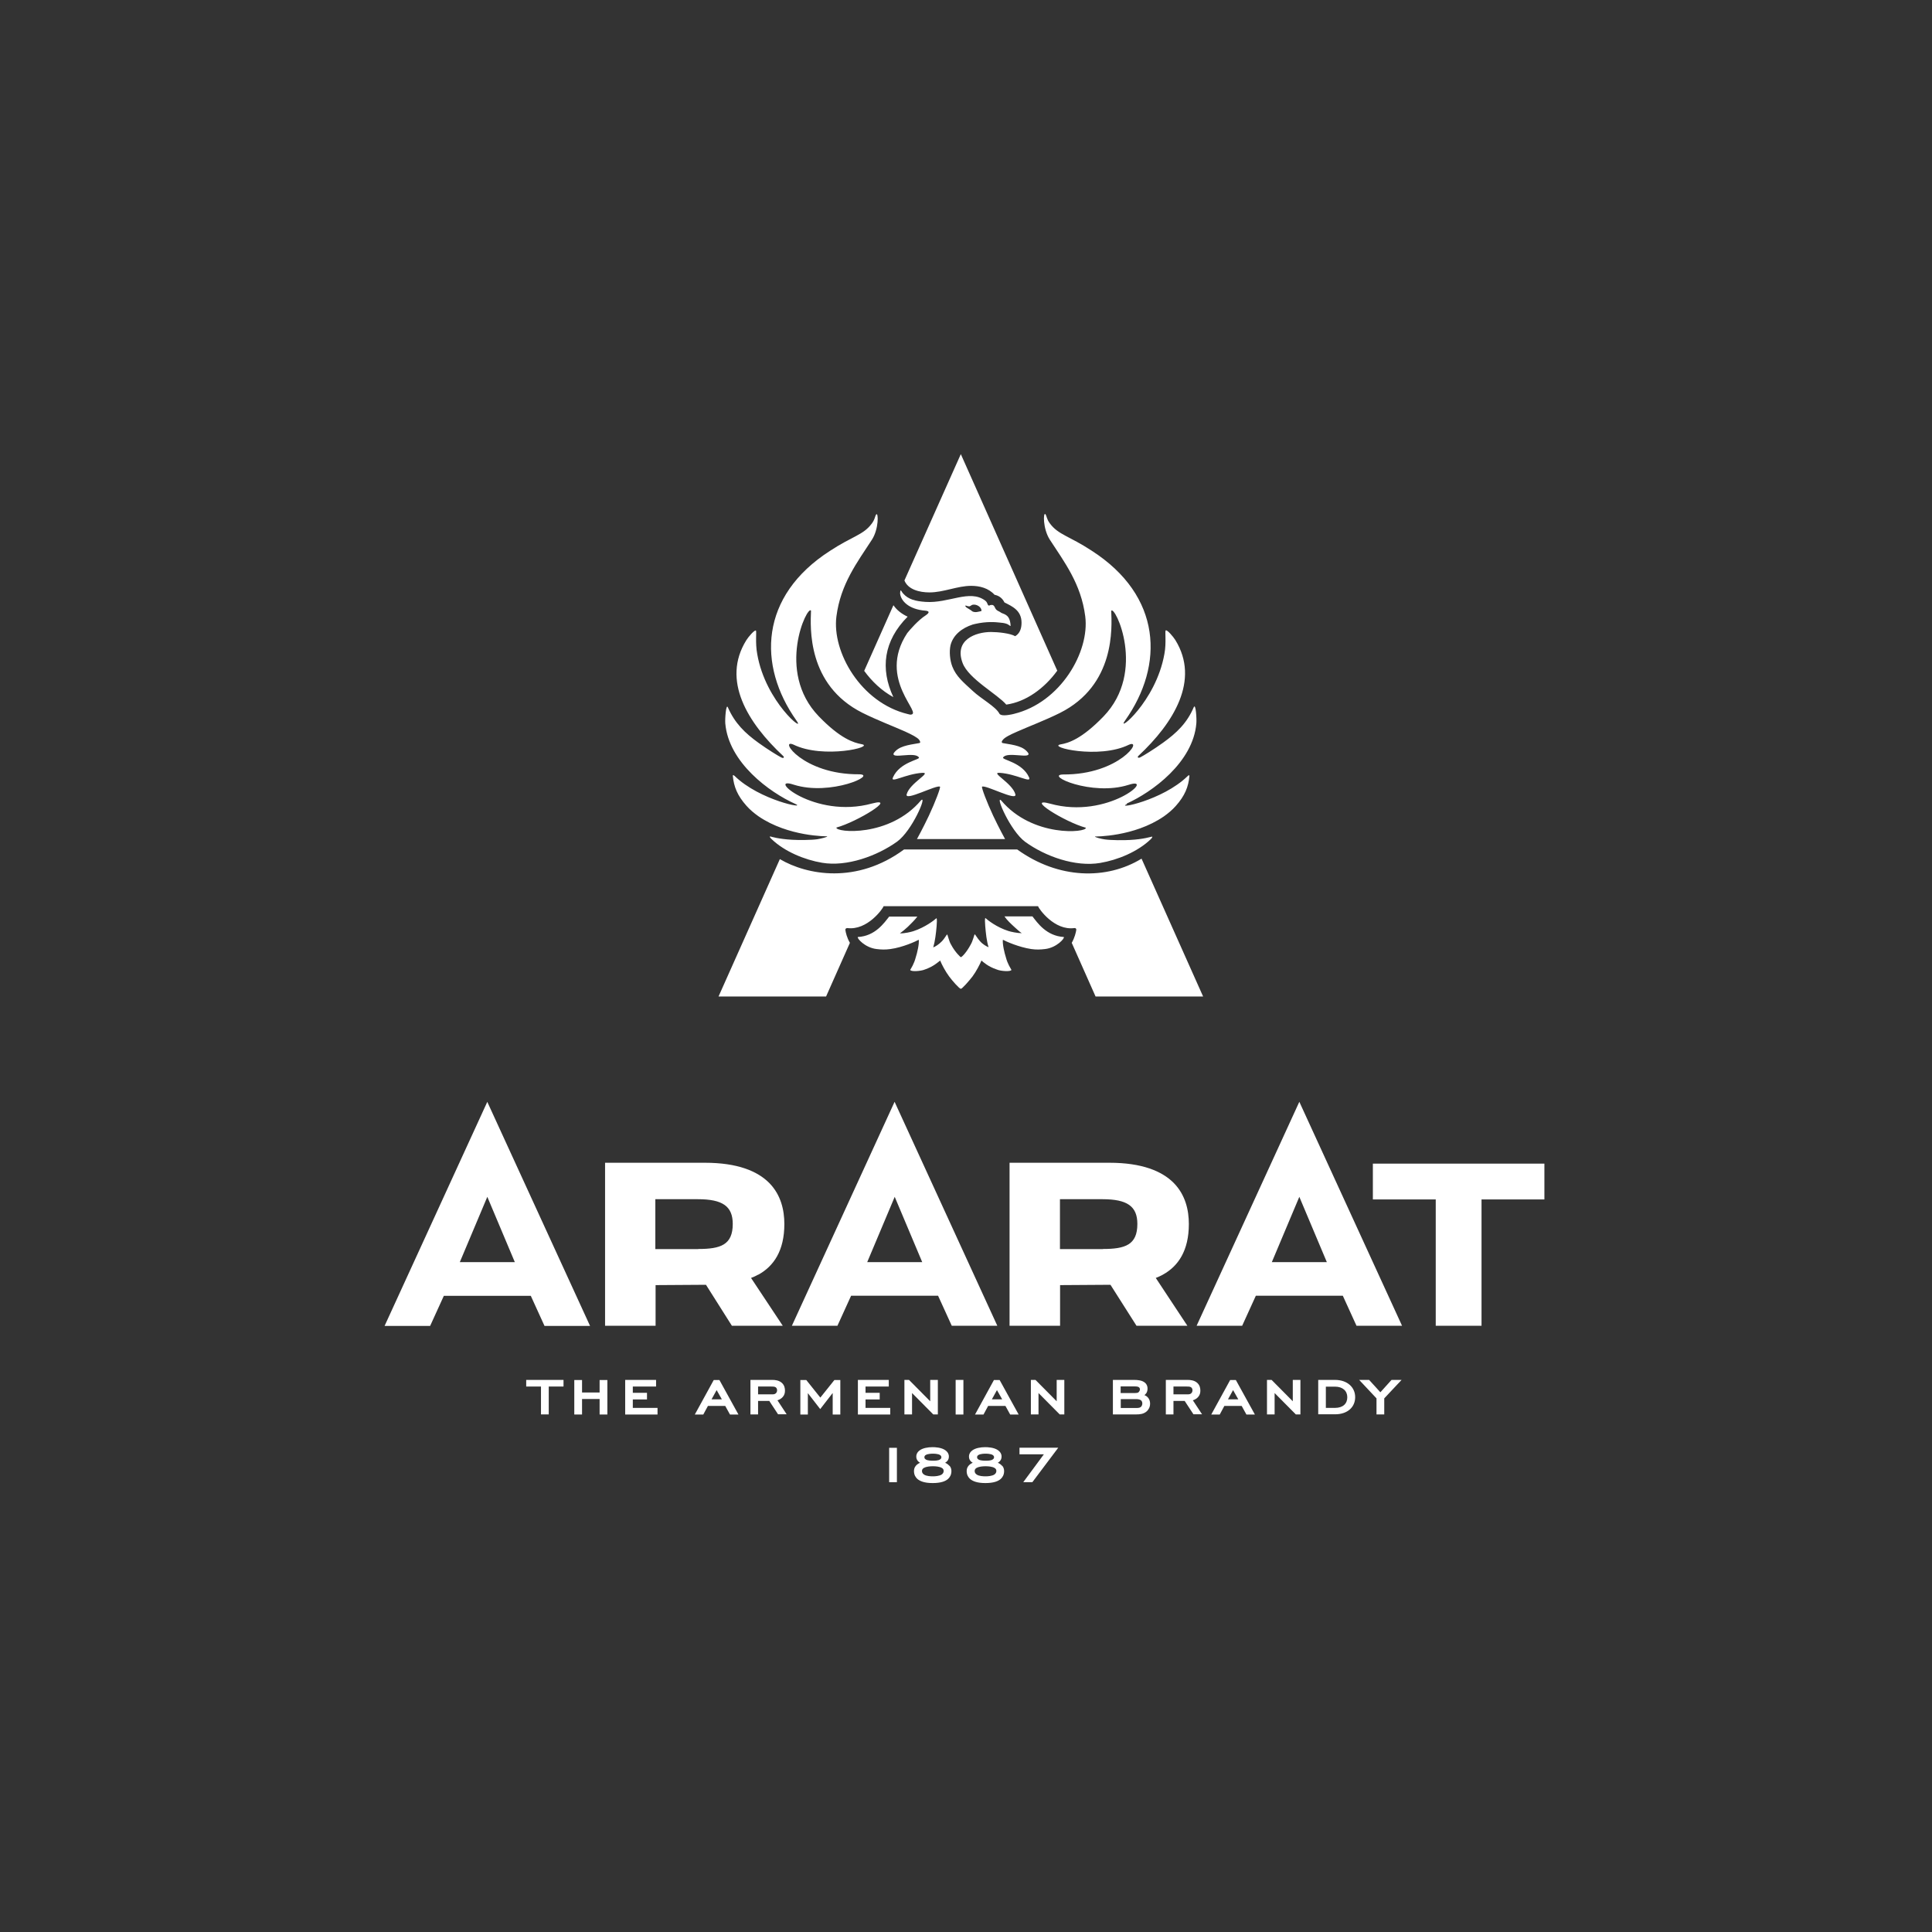 <?xml version="1.0" encoding="UTF-8"?> <svg xmlns="http://www.w3.org/2000/svg" width="251" height="251" viewBox="0 0 251 251" fill="none"><rect x="0" y="0" width="251" height="251" fill="#333333" stroke="none"/><path d="M98.518 165.605C100.517 164.506 101.901 162.491 101.901 159.024C101.901 157.22 101.461 155.233 99.934 153.683C98.408 152.147 95.811 151.062 91.577 151.062H78.609V172.243H85.172V166.958L91.593 166.916C91.593 166.916 91.672 166.916 91.719 166.916L95.087 172.243H101.697L97.573 166.028C97.904 165.901 98.219 165.76 98.518 165.591V165.605ZM90.696 162.279H85.14V155.797H90.664C93.875 155.797 95.197 156.713 95.197 159.01C95.197 161.744 93.607 162.265 90.696 162.265V162.279ZM151.068 165.605C153.067 164.506 154.452 162.491 154.452 159.024C154.452 157.22 154.011 155.233 152.485 153.683C150.958 152.147 148.361 151.062 144.128 151.062H131.159V172.243H137.722V166.958L144.143 166.916C144.143 166.916 144.222 166.916 144.269 166.916L147.653 172.243H154.263L150.155 166.028C150.47 165.901 150.801 165.76 151.1 165.591L151.068 165.605ZM143.262 162.279H137.706V155.797H143.23C146.441 155.797 147.763 156.713 147.763 159.01C147.763 161.744 146.174 162.265 143.262 162.265V162.279ZM200.644 151.175V155.825H192.476V172.243H186.527V155.825H178.359V151.175H200.644ZM63.311 143.143L49.965 172.257H55.883L57.661 168.353H68.961L70.74 172.257H76.657L63.311 143.157V143.143ZM59.738 163.971L63.311 155.487L66.884 163.971H59.754H59.738ZM116.223 143.143L102.877 172.243H108.795L110.573 168.339H121.873L123.652 172.243H129.57L116.223 143.143ZM112.667 163.971L116.239 155.487L119.812 163.971H112.682H112.667ZM168.805 143.143L155.459 172.243H161.377L163.155 168.339H174.455L176.234 172.243H182.151L168.805 143.143ZM165.233 163.971L168.805 155.487L172.378 163.971H165.248H165.233Z" fill="white"></path><path d="M71.275 183.756H70.283V180.134H68.363V179.274H73.211V180.134H71.291V183.756H71.275Z" fill="white"></path><path d="M77.9 181.754H75.618V183.769H74.61V179.288H75.618V180.909H77.9V179.288H78.907V183.769H77.9V181.754Z" fill="white"></path><path d="M81.222 179.274H85.235V180.134H82.213V180.951H84.055V181.811H82.213V182.91H85.424V183.77H81.222V179.289V179.274Z" fill="white"></path><path d="M94.252 182.656H91.97L91.372 183.769H90.27L92.726 179.288H93.465L95.936 183.769H94.835L94.221 182.656H94.252ZM92.442 181.796H93.78L93.103 180.599L92.442 181.796Z" fill="white"></path><path d="M99.919 182.008H98.487V183.756H97.495V179.274H100.36C100.674 179.274 101.194 179.317 101.571 179.655C101.918 179.965 101.981 180.359 101.981 180.67C101.981 180.923 101.933 181.219 101.697 181.487C101.54 181.67 101.288 181.839 101.005 181.924L102.201 183.742H101.083L99.935 181.994L99.919 182.008ZM100.8 181.008C100.91 180.909 100.958 180.754 100.958 180.613C100.958 180.402 100.847 180.275 100.753 180.219C100.611 180.134 100.407 180.134 100.218 180.134H98.487V181.149H100.297C100.47 181.149 100.659 181.149 100.8 181.008Z" fill="white"></path><path d="M108.165 180.993L106.56 183.065L104.954 180.993V183.769H103.979V179.288H104.75L106.575 181.571L108.401 179.288H109.172V183.769H108.181V180.993H108.165Z" fill="white"></path><path d="M111.455 179.274H115.468V180.134H112.447V180.951H114.288V181.811H112.447V182.91H115.657V183.77H111.455V179.289V179.274Z" fill="white"></path><path d="M118.491 180.98V183.756H117.499V179.274H118.097L120.851 182.051V179.274H121.843V183.756H121.245L118.491 180.98Z" fill="white"></path><path d="M124.155 179.274H125.163V183.77H124.155V179.274Z" fill="white"></path><path d="M130.656 182.656H128.374L127.776 183.769H126.674L129.129 179.288H129.869L132.34 183.769H131.238L130.624 182.656H130.656ZM128.861 181.796H130.199L129.522 180.599L128.861 181.796Z" fill="white"></path><path d="M134.92 180.98V183.756H133.929V179.274H134.527L137.281 182.051V179.274H138.273V183.756H137.674L134.92 180.98Z" fill="white"></path><path d="M148.77 179.655C149.038 179.894 149.085 180.19 149.085 180.402C149.085 180.937 148.802 181.163 148.676 181.247C148.849 181.318 149.069 181.43 149.227 181.684C149.368 181.91 149.416 182.121 149.416 182.361C149.416 182.84 149.195 183.15 148.991 183.347C148.582 183.713 148.078 183.756 147.653 183.756H144.584V179.274H147.338C147.795 179.274 148.393 179.317 148.77 179.655ZM147.905 180.881C147.905 180.881 148.094 180.726 148.094 180.515C148.094 180.416 148.078 180.275 147.905 180.19C147.763 180.12 147.496 180.12 147.433 180.12H145.591V180.98H147.433C147.59 180.98 147.795 180.965 147.905 180.895V180.881ZM148.188 182.811C148.33 182.713 148.408 182.501 148.408 182.332C148.408 182.079 148.267 181.952 148.235 181.924C148.094 181.811 147.826 181.769 147.637 181.769H145.607V182.924H147.559C147.779 182.924 148.046 182.924 148.204 182.797L148.188 182.811Z" fill="white"></path><path d="M153.886 182.008H152.453V183.756H151.462V179.274H154.326C154.641 179.274 155.16 179.317 155.538 179.655C155.884 179.965 155.947 180.359 155.947 180.67C155.947 180.923 155.9 181.219 155.664 181.487C155.507 181.67 155.255 181.839 154.972 181.924L156.168 183.742H155.05L153.901 181.994L153.886 182.008ZM154.767 181.008C154.877 180.909 154.924 180.754 154.924 180.613C154.924 180.402 154.814 180.275 154.72 180.219C154.578 180.134 154.374 180.134 154.185 180.134H152.453V181.149H154.263C154.436 181.149 154.625 181.149 154.767 181.008Z" fill="white"></path><path d="M161.346 182.656H159.064L158.466 183.769H157.364L159.819 179.288H160.559L163.03 183.769H161.928L161.315 182.656H161.346ZM159.536 181.796H160.874L160.197 180.599L159.536 181.796Z" fill="white"></path><path d="M165.594 180.98V183.756H164.603V179.274H165.201L167.955 182.051V179.274H168.946V183.756H168.348L165.594 180.98Z" fill="white"></path><path d="M171.26 183.756V179.274H173.447C175.037 179.274 176.06 180.233 176.06 181.515C176.06 182.797 175.084 183.742 173.447 183.742H171.26V183.756ZM172.251 180.134V182.91H173.432C174.486 182.91 175.037 182.346 175.037 181.529C175.037 180.712 174.455 180.148 173.432 180.148H172.251V180.134Z" fill="white"></path><path d="M179.822 183.756H178.831V181.67L176.58 179.274H177.871L179.334 180.881L180.782 179.274H182.089L179.838 181.67V183.756H179.822Z" fill="white"></path><path d="M115.516 188.096H116.523V192.563H115.516V188.096Z" fill="white"></path><path d="M123.369 190.435C123.558 190.66 123.605 190.914 123.605 191.125C123.605 191.618 123.385 191.942 123.165 192.14C122.818 192.45 122.22 192.675 121.166 192.675C120.111 192.675 119.529 192.436 119.183 192.14C118.963 191.942 118.742 191.618 118.742 191.125C118.742 190.9 118.789 190.66 118.978 190.435C119.12 190.265 119.325 190.125 119.529 190.04C119.309 189.913 119.041 189.674 119.041 189.237C119.041 188.884 119.199 188.645 119.45 188.448C119.875 188.123 120.552 188.011 121.15 188.011C121.418 188.011 122.331 188.025 122.866 188.448C123.117 188.645 123.275 188.884 123.275 189.237C123.275 189.674 123.007 189.913 122.787 190.04C122.992 190.125 123.196 190.265 123.338 190.435H123.369ZM120.033 190.702C119.844 190.815 119.781 190.942 119.781 191.111C119.781 191.28 119.844 191.435 120.033 191.562C120.348 191.787 120.93 191.801 121.213 191.801C121.449 191.801 122.032 191.773 122.346 191.562C122.519 191.435 122.598 191.28 122.598 191.111C122.598 190.942 122.535 190.801 122.346 190.702C122.063 190.533 121.559 190.491 121.197 190.491C120.835 190.491 120.332 190.533 120.048 190.702H120.033ZM120.253 189.039C120.143 189.11 120.096 189.209 120.096 189.321C120.096 189.42 120.127 189.519 120.285 189.617C120.505 189.758 121.009 189.772 121.197 189.772C121.386 189.772 121.89 189.772 122.11 189.617C122.268 189.519 122.299 189.42 122.299 189.321C122.299 189.209 122.252 189.124 122.142 189.039C121.874 188.856 121.276 188.856 121.197 188.856C121.119 188.856 120.521 188.856 120.253 189.039Z" fill="white"></path><path d="M130.215 190.435C130.404 190.66 130.451 190.914 130.451 191.125C130.451 191.618 130.231 191.942 130.01 192.14C129.664 192.45 129.066 192.675 128.012 192.675C126.957 192.675 126.375 192.436 126.029 192.14C125.808 191.942 125.588 191.618 125.588 191.125C125.588 190.9 125.635 190.66 125.824 190.435C125.966 190.265 126.17 190.125 126.375 190.04C126.154 189.913 125.887 189.674 125.887 189.237C125.887 188.884 126.044 188.645 126.296 188.448C126.721 188.123 127.398 188.011 127.996 188.011C128.263 188.011 129.176 188.025 129.711 188.448C129.963 188.645 130.121 188.884 130.121 189.237C130.121 189.674 129.853 189.913 129.633 190.04C129.837 190.125 130.042 190.265 130.184 190.435H130.215ZM126.878 190.702C126.69 190.815 126.627 190.942 126.627 191.111C126.627 191.28 126.69 191.435 126.878 191.562C127.193 191.787 127.776 191.801 128.059 191.801C128.295 191.801 128.877 191.773 129.192 191.562C129.365 191.435 129.444 191.28 129.444 191.111C129.444 190.942 129.381 190.801 129.192 190.702C128.909 190.533 128.405 190.491 128.043 190.491C127.681 190.491 127.177 190.533 126.894 190.702H126.878ZM127.099 189.039C126.989 189.11 126.941 189.209 126.941 189.321C126.941 189.42 126.973 189.519 127.13 189.617C127.351 189.758 127.854 189.772 128.043 189.772C128.232 189.772 128.736 189.772 128.956 189.617C129.113 189.519 129.145 189.42 129.145 189.321C129.145 189.209 129.098 189.124 128.987 189.039C128.72 188.856 128.122 188.856 128.043 188.856C127.964 188.856 127.366 188.856 127.099 189.039Z" fill="white"></path><path d="M132.938 192.562L135.614 188.941H132.45V188.081H137.486L134.118 192.562H132.922H132.938Z" fill="white"></path><path d="M148.312 111.566L156.304 129.46H142.332L139.238 122.492C139.625 121.805 139.779 121.141 139.831 120.786C139.831 120.644 139.728 120.549 139.573 120.572C136.969 120.928 134.959 118.06 134.856 117.728H124.827H114.799C114.696 118.06 112.685 120.904 110.081 120.572C109.953 120.572 109.824 120.644 109.824 120.786C109.875 121.165 110.03 121.829 110.417 122.492L107.323 129.46H93.351L101.316 111.614C104.848 113.699 111.319 114.884 117.454 110.358H119.079C120.342 110.358 130.86 110.358 132.149 110.358C137.537 114.245 143.775 114.316 148.287 111.566H148.312ZM117.506 75.424C117.97 76.585 119.439 76.965 120.754 76.965C122.585 76.965 124.389 76.111 126.168 76.111C127.276 76.111 128.411 76.396 129.21 77.273C129.674 77.367 130.164 77.604 130.499 78.268C131.478 78.766 132.716 79.287 132.716 80.899C132.716 81.681 132.484 82.297 131.891 82.653C131.246 82.273 129.648 82.107 128.746 82.107C126.761 82.107 123.925 83.126 125.059 86.136C125.833 88.198 129.622 90.213 130.731 91.54C133.309 91.184 135.706 89.407 137.356 87.132L124.827 59L117.506 75.4V75.424ZM116.062 78.647L112.273 87.156C113.278 88.53 114.541 89.739 116.062 90.568C114.335 86.871 114.799 83.245 117.918 80.117C117.093 79.737 116.475 79.216 116.088 78.647H116.062ZM124.827 124.364C124.827 124.364 124.131 123.796 123.564 122.729C123.281 122.279 123.126 121.426 123.049 121.402C122.971 121.426 122.688 121.971 122.378 122.279C121.94 122.729 121.528 122.966 121.244 123.085C121.476 122.303 121.605 121.236 121.682 120.335C121.708 119.98 121.76 119.293 121.656 119.293C121.373 119.553 120.187 120.478 118.666 120.975C118.382 121.07 117.506 121.283 116.913 121.26C117.248 121.023 117.635 120.691 117.944 120.407C118.305 120.051 118.847 119.53 119.182 119.079H115.521C114.876 119.885 113.716 121.615 111.448 121.734C111.293 121.876 112.376 123.132 113.897 123.298C114.464 123.369 115.005 123.393 115.676 123.298C117.274 123.085 118.975 122.303 119.362 122.089C119.439 122.611 119.156 123.819 118.975 124.364C118.743 125.265 118.357 125.81 118.254 126C118.279 126.26 119.62 126.189 120.161 125.952C121.27 125.573 121.863 125.004 122.146 124.791C122.327 125.265 122.842 126.237 123.306 126.853C123.719 127.422 124.647 128.464 124.827 128.464C125.008 128.464 125.91 127.422 126.348 126.853C126.812 126.237 127.328 125.241 127.508 124.791C127.766 125.004 128.359 125.573 129.493 125.952C130.035 126.189 131.375 126.26 131.401 126C131.298 125.786 130.911 125.265 130.679 124.364C130.499 123.819 130.215 122.611 130.293 122.089C130.679 122.303 132.381 123.061 133.979 123.298C134.649 123.393 135.165 123.369 135.758 123.298C137.279 123.132 138.362 121.876 138.207 121.734C135.938 121.592 134.778 119.885 134.134 119.056H130.499C130.808 119.53 131.375 120.051 131.736 120.383C132.046 120.667 132.432 121.023 132.742 121.236C132.149 121.236 131.298 121.046 131.014 120.952C129.493 120.478 128.308 119.53 128.024 119.269C127.921 119.269 127.972 119.956 127.998 120.312C128.076 121.212 128.179 122.279 128.436 123.061C128.153 122.942 127.715 122.729 127.302 122.255C126.993 121.923 126.709 121.402 126.632 121.378C126.58 121.378 126.4 122.231 126.116 122.705C125.549 123.772 124.956 124.341 124.853 124.341L124.827 124.364ZM146.353 104.409C149.679 102.916 155.015 99.053 155.428 93.957C155.479 93.365 155.35 91.327 155.092 91.872C154.216 93.934 152.875 95.213 151.097 96.493C149.885 97.37 148.519 98.2 148.184 98.366C147.848 98.555 147.72 98.366 147.9 98.2C152.489 93.91 155.917 88.364 152.695 83.15C152.411 82.7 151.664 81.823 151.458 81.894C151.303 81.942 151.561 83.458 151.277 84.951C150.169 91.232 144.884 95.356 146.173 93.602C151.277 86.397 150.968 77.415 141.816 71.537C138.929 69.641 137.485 69.475 136.402 68.006C135.964 67.437 135.99 67.011 135.809 66.797C135.526 66.513 135.474 68.67 136.377 70.092C138.284 73.03 140.45 75.851 140.991 80.069C141.584 84.667 137.794 91.279 131.71 92.749C131.71 92.749 131.582 92.772 131.401 92.82C130.911 92.915 130.009 93.057 129.829 92.701C129.365 91.801 127.457 90.782 126.374 89.763C125.162 88.649 124.209 87.867 123.719 86.587C123.409 85.781 123.306 84.667 123.487 83.838C123.822 82.487 124.982 81.586 126.374 81.136C126.451 81.136 126.606 81.065 126.658 81.065C128.204 80.709 129.365 80.828 129.803 80.875C130.138 80.899 130.55 80.946 130.834 81.065C131.298 81.278 131.324 81.562 131.272 81.017C131.143 80.022 130.705 79.856 130.086 79.619C129.906 79.477 129.674 79.382 129.597 79.335C129.107 79.05 129.339 78.505 128.694 78.6C128.204 78.861 128.436 78.363 127.998 78.031C125.987 76.514 123.255 78.41 120.239 78.197C118.898 78.102 118.022 77.865 117.351 77.13C117.197 76.988 117.093 76.704 117.016 76.704C116.965 76.728 116.939 76.965 116.939 77.107C117.042 78.055 118.047 79.169 120.213 79.335C120.728 79.382 120.806 79.572 120.29 79.927C119.285 80.567 118.228 81.799 117.867 82.25C113.845 88.341 120.135 92.844 118.254 92.844C118.073 92.796 117.944 92.772 117.944 92.772C111.834 91.303 108.071 84.691 108.664 80.093C109.205 75.874 111.37 73.054 113.278 70.115C114.18 68.717 114.129 66.56 113.845 66.821C113.665 67.034 113.691 67.461 113.252 68.03C112.17 69.499 110.726 69.665 107.839 71.561C98.687 77.439 98.378 86.421 103.482 93.626C104.771 95.379 99.46 91.256 98.378 84.975C98.094 83.482 98.326 81.965 98.197 81.918C97.991 81.847 97.243 82.724 96.96 83.174C93.712 88.388 97.14 93.91 101.755 98.223C101.935 98.389 101.806 98.579 101.471 98.389C101.136 98.223 99.77 97.394 98.558 96.517C96.779 95.237 95.465 93.957 94.562 91.895C94.33 91.35 94.175 93.389 94.227 93.981C94.665 99.077 99.976 102.94 103.301 104.433C104.951 105.167 98.713 104.006 95.439 100.807C95.258 100.664 95.207 100.664 95.207 100.807C95.336 102.205 95.8 103.366 96.986 104.693C97.424 105.191 97.965 105.641 98.532 106.044C102.425 108.722 107.478 108.651 107.478 108.651C107.504 108.746 106.73 108.936 106.189 109.031C105.39 109.149 103.714 109.149 102.941 109.102C101.162 109.007 100.182 108.699 100.105 108.675C99.924 108.651 100.053 108.841 100.234 109.007C101.935 110.642 104.539 111.709 106.807 112.088C110.004 112.633 113.948 111.211 116.552 109.339C118.511 107.917 120.471 103.271 119.671 103.959C115.573 108.841 108.509 108.154 108.664 107.514C111.422 106.755 116.629 103.508 113.304 104.385C105.751 106.471 99.434 100.712 103.121 101.944C107.916 103.461 114.077 100.617 111.602 100.593C104.281 100.641 101.136 95.901 103.069 96.73C106.962 98.65 113.742 97.015 111.938 96.683C110.932 96.493 109.205 95.996 106.369 93.057C100.724 87.203 104.926 78.529 105.364 79.335C105.286 81.468 104.822 88.98 112.041 92.606C113.948 93.555 116.062 94.36 117.558 95.024C118.486 95.451 119.182 95.806 119.414 96.114C119.568 96.327 119.62 96.517 119.414 96.541C117.867 96.801 116.733 96.967 116.114 97.844C115.727 98.674 118.898 97.584 119.388 98.413C119.568 98.697 116.887 99.005 116.011 100.996C115.624 101.826 117.635 100.546 119.826 100.404C121.115 100.333 118.176 101.731 117.79 103.2C117.532 104.148 121.682 101.921 122.12 102.205C122.224 102.3 121.502 104.219 120.677 105.973C119.929 107.561 119.13 109.007 119.13 109.007H130.576C130.576 109.007 129.777 107.561 129.029 105.973C128.204 104.219 127.483 102.3 127.586 102.205C128.024 101.921 132.149 104.148 131.917 103.2C131.53 101.731 128.591 100.309 129.88 100.404C132.046 100.546 134.056 101.826 133.695 100.996C132.819 99.029 130.138 98.721 130.318 98.413C130.808 97.584 133.979 98.65 133.592 97.844C132.974 96.944 131.839 96.801 130.293 96.541C130.086 96.517 130.112 96.304 130.293 96.114C130.525 95.806 131.221 95.451 132.149 95.048C133.644 94.384 135.784 93.578 137.691 92.63C144.935 89.004 144.446 81.491 144.368 79.358C144.806 78.552 149.009 87.227 143.363 93.081C140.527 96.019 138.8 96.541 137.794 96.707C135.99 97.038 142.77 98.674 146.663 96.754C148.596 95.924 145.451 100.664 138.13 100.617C135.655 100.664 141.816 103.485 146.611 101.968C150.297 100.759 143.981 106.518 136.428 104.409C133.103 103.508 138.284 106.779 141.068 107.537C141.223 108.177 134.134 108.841 130.061 103.982C129.261 103.271 131.246 107.94 133.18 109.362C135.784 111.258 139.702 112.657 142.925 112.112C145.193 111.732 147.797 110.666 149.498 109.031C149.679 108.865 149.782 108.651 149.627 108.699C149.55 108.699 148.596 109.031 146.791 109.125C146.044 109.173 144.368 109.173 143.543 109.054C143.028 108.983 142.228 108.77 142.254 108.675C142.254 108.675 147.307 108.746 151.2 106.068C151.767 105.665 152.308 105.215 152.747 104.717C153.932 103.39 154.396 102.229 154.525 100.83C154.525 100.688 154.474 100.664 154.293 100.83C151.019 104.03 144.781 105.191 146.431 104.456L146.353 104.409ZM125.859 78.789C126.065 78.789 126.168 78.624 126.323 78.576C126.864 78.434 127.56 78.884 127.508 79.382C127.096 79.477 126.709 79.619 126.323 79.429C126.168 79.287 125.987 79.192 125.807 79.074C125.652 78.979 125.369 78.837 125.42 78.671C125.549 78.671 125.755 78.789 125.884 78.766L125.859 78.789Z" fill="white"></path></svg> 